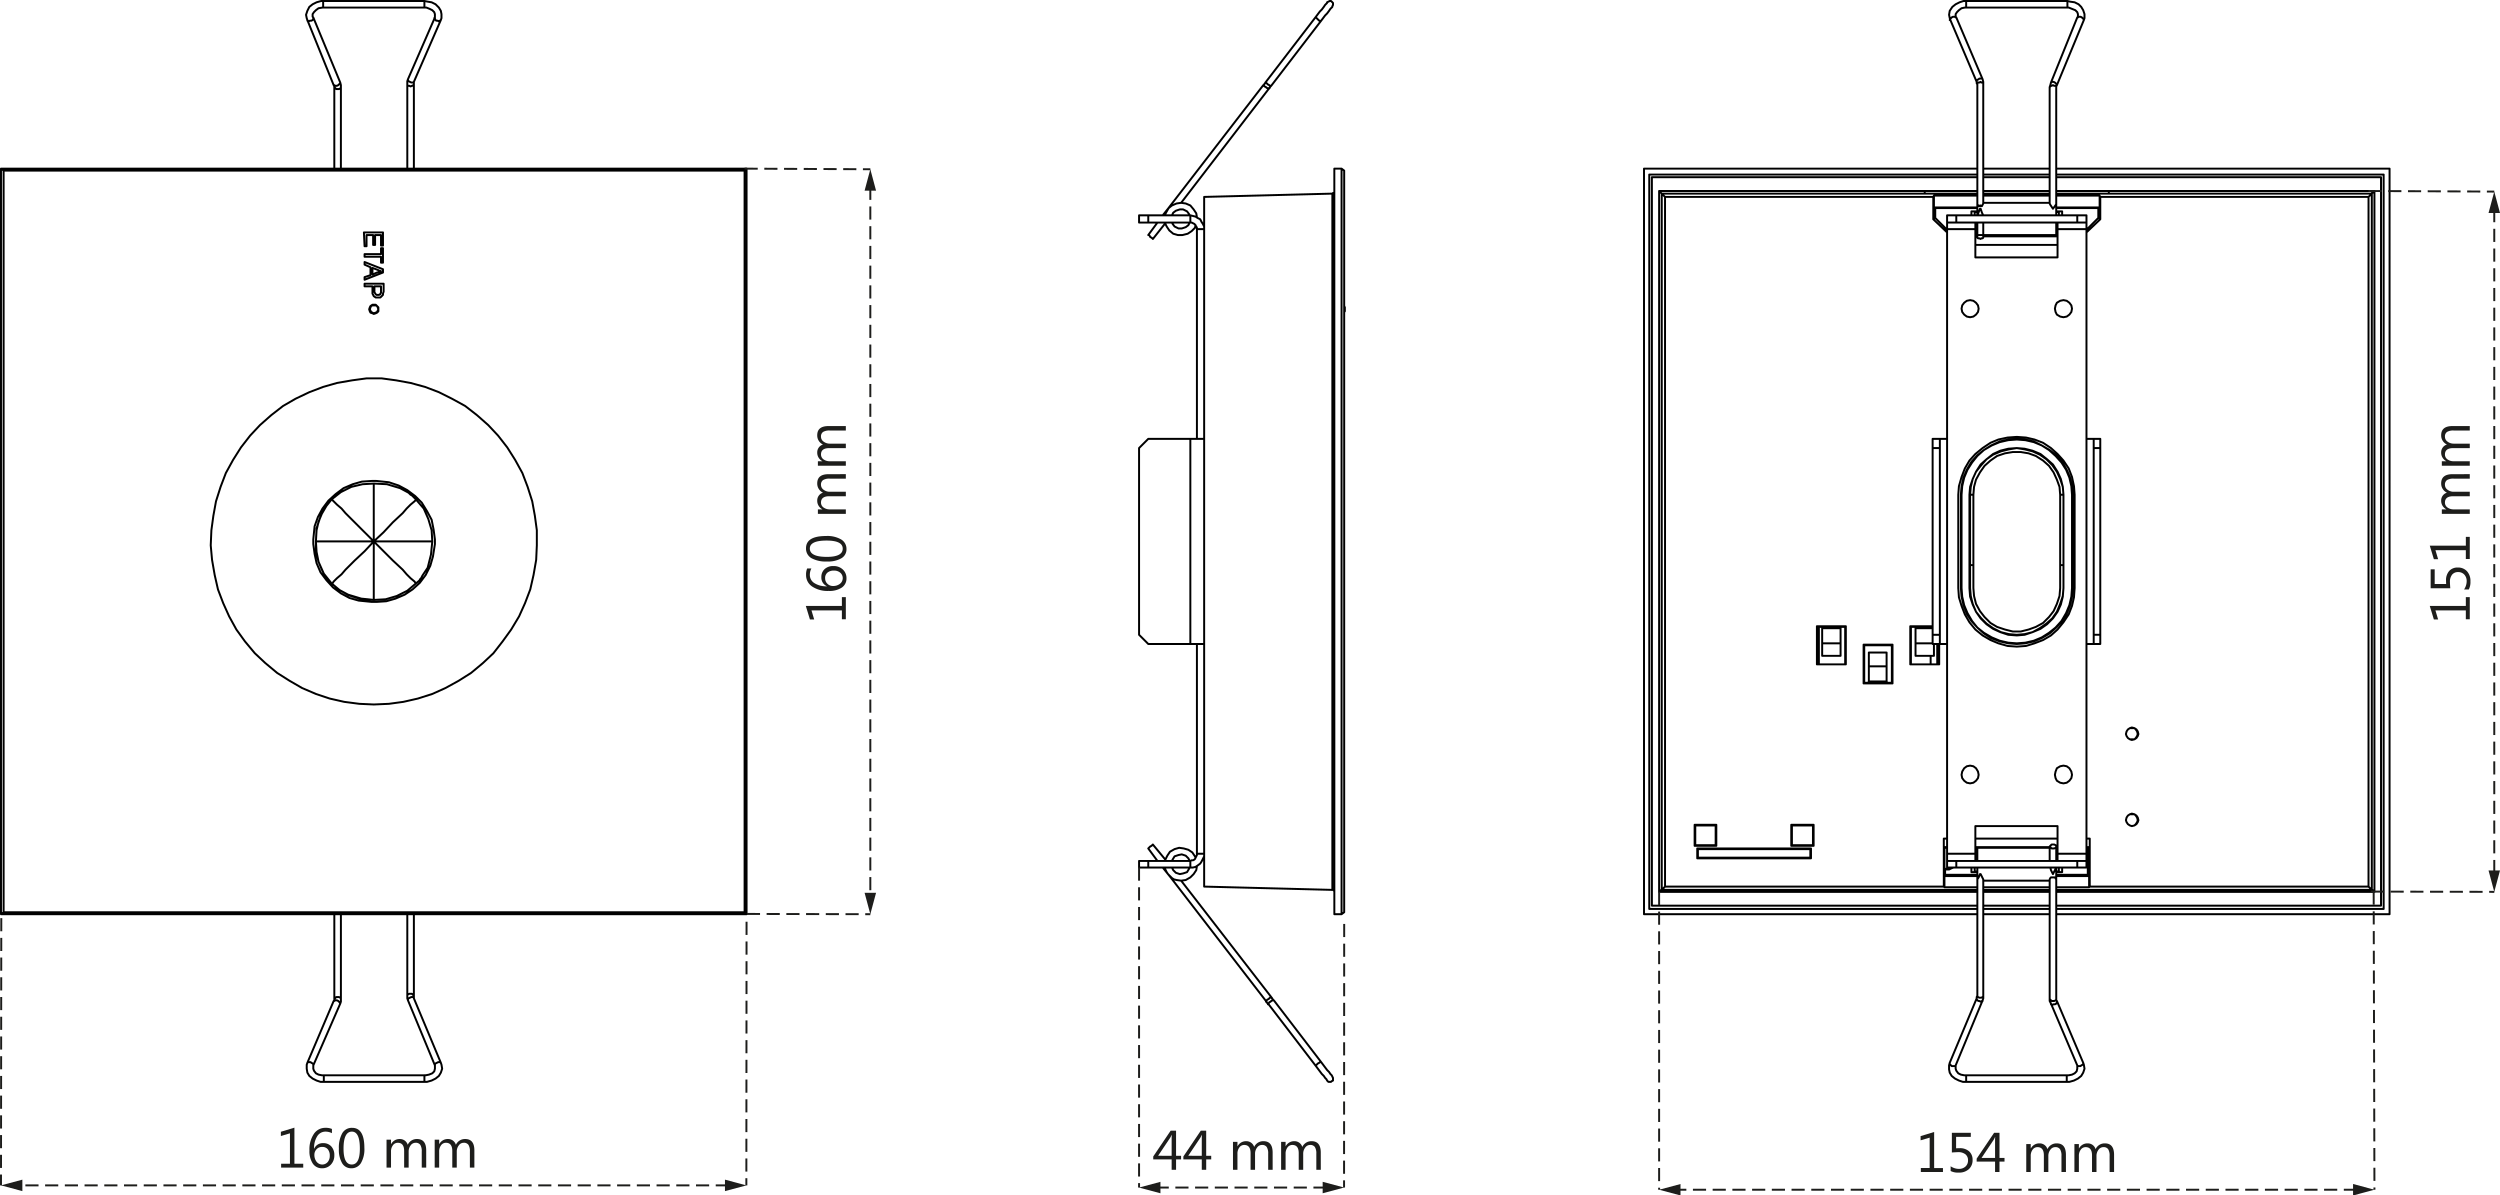 <svg id="Laag_1" data-name="Laag 1" xmlns="http://www.w3.org/2000/svg" width="134.143mm" height="64.145mm" viewBox="0 0 380.247 181.828">
  <path d="M51.85,13.25v.1l-.1.1-.2.1h-.4l-.1-.1-.1-.1-.1-.1m11.1-.4v.1l.1.1h.2l.2.1.2-.1h.1l.1-.1.1-.1m-.9-.8v.2l.1.1.2.1.2.1h.3l.1-.1m-11.2.1v.1l-.1.1-.1.1-.1.1-.2.1h-.3l-.1-.1h-.1m15.4-10.2h-.1l.1.1.1.2.1.1h.2l.2.1.1-.1h.1l.1-.1m-19.4-.4v.2l-.1.2-.2.1h-.2l-.2.1-.1-.1h-.1v-.1m2.4-1.9h0v-1m15.4,1h0v-1m-2.6,151.3v-.1l.1-.1.2-.1h.4l.1.1.1.1.1.1m-11.1.5v-.1l-.1-.1-.2-.1h-.4l-.1.1-.1.1-.1.1m.9.7h0l-.1-.2-.1-.1-.1-.1-.2-.1h-.3l-.1.1h-.1m11.3-.1h0v-.2l.1-.1.2-.1.2-.1h.3l.1.1v.1m3.2,10.2v-.2l.1-.1.2-.1.2-.1h.3l.1.1m-19.4.4v-.2l-.1-.1-.2-.1-.1-.1h-.4l-.1.1m17.8,1.9h0v1m-15.3-1h0v1m64.3-138.9v113.4m0,0H.15m113.1-.3.3.3m-56.3-65.9h-.7m9.6,8.9-.2-1.5-.3-1.5-.7-1.3-.8-1.3-1-1-1.2-.9-1.3-.7-1.5-.5-1.9-.2m8.9,9.6v-.7m-8.9,9.5,1.5-.1,1.4-.4,1.4-.6,1.2-.8,1.1-1,.9-1.2.7-1.4.4-1.4.3-1.9m-9.6,8.8h.7m-9.6-8.8.2,1.5.3,1.4.6,1.4.9,1.2,1,1.1,1.2.9,1.3.7,1.4.4,2,.2m-8.9-9.5v.7m8.9-9.6-1.5.1-1.4.4-1.4.6-1.2.9-1.1,1-.9,1.2-.7,1.3-.5,1.4-.2,2m65.6-56.1.3-.3m-113.4,0h113.4M.15,139.05l.4-.3M.15,25.65l.4.3m-.4,113.1V25.65m57.2,15.8.4-.1.2-.1m-1.3.5.7-.3m.1-.4-.8-.3m1.3.5-.3-.1-.2-.1m-.8-.3v1m1.3,1.8h-1m1,.7v-.7m0,1v-.3m-.5.6h.2l.2-.1v-.1l.1-.1m-1-1v.7m0,0v.2l.2.3.1.1h.2m-2-5.8h2.5m-2.5-.4v.4m2.5-.4h-2.5m2.5-.9v.9m.3-.9h-.3m.3,2.2v-2.2m-.3,2.2h.3m-.3-.9v.9m-2.5-2.5h.3m-.4-2.1.1,2.1m2.8-2.1h-2.9m2.9,2v-2m-.3,2h.3m-.3-1.6v1.6m-.9-1.6h.9m-.9,1.5v-1.5m-.3,1.5h.3m-.3-1.5v1.5m-1-1.5h1m-1,1.7v-1.7m-.3,7.8h1.2m-1.2-.4v.4m2.9-.4h-2.9m2.9,1v-1m-.1,1.5.1-.3v-.2m-.9,1.1h.4l.2-.2.2-.2v-.2m-1.6-.4v.4l.2.4.3.2h.3m-.8-1.7v.7m-1.2-4,.9.4m-.9-.8v.4m2.8.7-2.8-1.1m2.8,1.6v-.5m-2.8,1.6,2.8-1.1m-2.8.7v.4m.9-.7-.9.3m.9-1.5v1.2m.5,5.9.3-.1.2-.1.2-.2v-.6l-.2-.2-.2-.2h-.5l-.3.2-.1.2-.1.3.1.3.1.2.3.1.2.1m0,59.4,2.3-.1,2.2-.3,2.2-.5,2.2-.7,2-.9,2-1.1,1.9-1.2,1.8-1.5,1.6-1.5,1.4-1.8,1.3-1.8,1.2-2,.9-2,.8-2.1.5-2.2.4-2.3.1-2.2v-2.3l-.3-2.2-.4-2.2-.7-2.2-.8-2.1-1.1-2-1.2-1.9-1.4-1.8-1.5-1.6-1.7-1.5-1.8-1.4-2-1.1-2-1-2.1-.8-2.2-.6-2.2-.4-2.2-.3h-2.3l-2.2.3-2.3.4-2.1.6-2.1.8-2.1,1-1.9,1.1-1.8,1.4-1.7,1.5-1.5,1.6-1.4,1.8-1.2,1.9-1.1,2-.8,2.1-.7,2.2-.4,2.2-.3,2.2-.1,2.3.2,2.2.4,2.3.5,2.2.8,2.1.9,2,1.1,2,1.3,1.8,1.5,1.8,1.6,1.5,1.8,1.5,1.9,1.2,1.9,1.1,2.1.9,2.1.7,2.2.5,2.3.3,2.2.1m56.4,31.6V25.95m0,0H.55m0,0v112.8m0,0h112.7m-62.8-50-1.2-1.5-.8-1.8-.4-1.5v-1.6m8.8,8.9-1.9-.1-1.9-.6-1.4-.8-1.2-1m-2.4-6.4.1-2,.6-1.8.7-1.4,1-1.2m12.8,12.8-1.3,1.1-1.6.8-1.7.5-1.8.1m6.4-15.3,1.2,1.4.7,1.6.5,1.7.1,1.7m-17.6-1.7.3-1.3.5-1.2.7-1.2.8-1m-2.4,6.4.1-1.7m4.8,9.8-1.3-.7m3.3,1.3-2-.6m2,.6,1,.1.9.1m0-8.9v8.9m-5.2-1.5-.3-.2-.2-.2h-.1v-.1l-.6-.5m-.9-1.1-.3-.4m1.2,1.5-.5-.5v-.1l-.1-.1-.3-.4m.9,1.1h.1l.2-.3.5-.5.7-.6.6-.7,1.4-1.4,1.5-1.4,1.4-1.5m0,0h-8.8m.4,3.1-.3-1.5-.1-1.6m1.2,4.9-.3-.6-.5-1.2m16.6.9-.8,1.2m1.3-3.2-.5,2m.7-4-.2,2m-8.7-2h8.9m-2.5,6.4h0l-.2-.3-.6-.5-.6-.6-.6-.7-1.5-1.4-1.4-1.4-1.5-1.5m7.4,5.2-.2.4-.2.2v.1l-.6.5m-2.4-14.5,1.3.7m-3.3-1.3,2,.6m-4-.7,2,.1m4.4,2.3v.1l-.2.2-.6.5-.6.6-.6.7-1.5,1.4-1.4,1.5-1.5,1.4m5.3-7.4.3.3.2.1.1.1.5.5m-12.8,0,1.4-1.1,1.6-.8,1.7-.4,1.7-.1m-6.4,2.4.1.1.2.2.5.5.7.6.6.7,1.4,1.4,1.5,1.5,1.4,1.4m0,0v-8.8m0-25.8.3-.1.2-.1.2-.2v-.6l-.2-.2-.2-.2h-.5l-.3.2-.1.2-.1.3.1.3.1.2.3.1.2.1m0-1.4.3.1.2.1.1.2.1.3-.1.2-.1.2-.2.2h-.5l-.2-.2-.2-.2v-.5l.2-.2.2-.1.2-.1m0,.1h-.2l-.2.1-.1.2-.1.3.1.2.1.2.2.1.2.1.3-.1.2-.1.1-.2.1-.2-.1-.3-.1-.2-.2-.1h-.3m-6-33.2v12.4m1,0V13.25m10.1-.4v12.8m1,0V12.85m-12.2.1.1.2v.1m1,0v-.3l-.1-.4m11.2.3v-.4m-.9-.4-.1.3v.5m4.2-10.2-4.1,9.4m.9.4,4.1-9.4m-15.3,9.5-4.1-9.9m-.9.4,4,9.9m16.3-9.9.1-.3v-.6l-.1-.5-.3-.5-.5-.5-.6-.3-.6-.1-.5-.1m0,1h.3l.5.2.4.2.3.3.1.3v.5m-17-2.5h-.3l-.7.2-.6.3-.5.4-.3.6-.2.6.1.5.1.3m.9-.4-.1-.1v-.4l.2-.3.3-.3.4-.3.6-.1h.1m0,0h15.4m0-1H49.15m13.8,151.3v-12.4m-1,0v12.4m-10.1.5v-12.9m-1,0v12.9m12.1-.1v-.4m-1,0v.4l.1.3m-11.2-.2v.2l-.1.1m1,.4.1-.3v-.4m-4.2,10.1,4.1-9.4m-1-.4-4,9.4m15.3-9.5,4.1,9.9m.9-.4-4.1-9.8m1.6,12.7h.4l.7-.2.6-.3.5-.4.3-.5.2-.6-.1-.6-.1-.3m-.9.4v.5l-.1.4-.3.3-.5.2-.5.1h-.2m-17.8-1.9-.1.3v.6l.1.6.3.5.5.4.6.3.6.2h.5m0-1h-.3l-.5-.1-.4-.2-.3-.4-.1-.3v-.5m16.9,1.5H49.25m0,1h15.3" style="fill: none;stroke: #000;stroke-linecap: round;stroke-linejoin: round;stroke-width: 0.3px"/>
  <path d="M192.95,13.55h0l-.1-.1-.2-.1-.1-.1-.2-.1-.1-.1h-.1v-.1m1.2.1h-.2l-.1-.1-.2-.1-.1-.1-.1-.1-.1-.1v-.1m8.4-9.3-.1.1-.1-.1h-.1l-.2-.2-.1-.1-.1-.1-.1-.1v-.1m-6.8,149.1h-.1l-.1.1-.1.1-.1.1-.2.1-.1.1-.1.1m1.2-.1h-.2l-.2.1-.1.1-.2.1-.1.2v.1m8,8.8h-.2l-.1.1-.2.1-.1.1-.1.1-.1.1v.1m4.3-115.7h0v1.2m-1.5,91.4V25.65m1.1,113.4h-1.1m1.1-113.4h-1.1m1.1,113.4.4-.3m-.4-113.1.4.3m0,0v112.8m-.4.3V25.65m-1.4,109.7-19.5-.5m19.5-105.4-19.5.5m0,104.9V29.95m19.5,105.4h.2v.1h.1v.2m-.3-106.2h.1v-.1h.1l.1-.1v-.2m-.3,106.3V29.45m-19.5,5.4v-.4l-.2-.4-.2-.3-.2-.4-.4-.2-.3-.2-.4-.1-.4-.1m1,2.1v-.2l-.1-.2-.1-.1-.1-.2-.1-.1-.2-.1-.2-.1h-.2m1,32.9V34.85m0,0h1.1m-1.1,95V97.95m-1,33,.2-.1h.2l.2-.1.1-.1.1-.2.1-.2.1-.2v-.2m-1,2.1h.4l.4-.1.3-.2.4-.3.2-.3.2-.4.2-.4v-.4m-1.1,0h1.1m-8.5-96h6.4m-6.4-1.1h6.4m0,1.1v-1.1m-6.4,1.1h-1.4m0-1.1h1.4m-1.4,1.1v-1.1m1.4,0v1.1m6.4,98.1h-6.4m6.4-1h-6.4m6.4,0v1m-6.4,0h-1.4m0-1h1.4m0,0v1m-1.4,0v-1m9.9-64.2h-2.1m0,31.2h2.1m-8.5,0-1.4-1.4m0,0V68.15m1.4-1.4-1.4,1.4m7.8,29.8h-6.4m6.4-31.2v31.2m0-31.2h-6.4m.7-30.4v-.1h-.1l-.1-.1-.2-.1-.1-.2-.1-.1h-.1m7.4-2.7-.1-.6-.4-.6-.5-.6-.7-.3-.7-.1-.7.1m-1.8,2.9.3.6.4.6.6.5.7.2h.7l.8-.2.6-.4.5-.5.1-.4m-2.9-3.3-.7.3-.5.4-.4.7-.2.4m1.1,1.1.1.2.3.4m2.3-1.7-.1-.2-.3-.4-.6-.3h-.5l-.6.2-.4.3-.2.4m.4,1.7.6.3h.5l.6-.2.4-.3.2-.4M202.65.95l.1-.2V.45l-.2-.2-.1-.1h-.2l-.2.1-.2.1m-23.8,133.1h0m.9.4-.4-.1-.3-.2-.3-.3-.3-.3-.2-.3-.2-.4-.1-.3m4.9-.2-.1.6-.4.6-.5.5-.7.4-.7.1-.7-.1m-1.8-2.9.1-.2.3-.6.4-.6.7-.4.7-.2.7.1.7.2.6.4.4.6.1.2m-3.6.5.1-.2.3-.5m2.3,1.7-.1.2-.3.5-.6.2-.5.1-.6-.2-.4-.4-.2-.4m.4-1.7.6-.2.5-.1.6.2.4.4.2.4m-6.3-1.9h0l.1-.1.1-.1.1-.1m0,0,.2-.1.1-.1.1-.1m27.3,35.3.1.2v.4l-.2.1-.1.1h-.4l-.2-.2m-26.5-128,1.9-2.4m-1.2-.1-1.4,1.9m3-4-.8,1m15.3-19.8-14.5,18.8m2-.9,13.3-17.3m0,0h0l.1-.1v-.1h.1v-.1l.1-.1.1-.1m-.8-.6v.1h-.1v.1l-.1.1-.1.1v.1h-.1m1.2.1,7.6-9.9m-.8-.6-7.6,9.9m9.3-12.1v.1l-.1.1-.2.2-.2.3-.3.4-.3.3-.3.4-.3.4m.8.6.3-.4.3-.4.3-.3.3-.4.2-.3.2-.2.1-.1V.95m-25,132,.4.5m15.3,18.2-13.7-17.7m-1.6-.5,14.5,18.8m-15.7-20.3.8,1m-3-3.9,1.4,1.9m1.2-.2-1.9-2.3m18.4,23.7h-.1v-.1l-.1-.1-.1-.1v-.1h-.1v-.1m-.8.6v.1h.1v.1l.1.1.1.1v.1h.1m8,8.8-7.2-9.4m-.8.6,7.2,9.4m0,0,.3.4.3.4.3.4.3.3.2.3.2.2.1.2m.8-.6h0l-.1-.2-.2-.2-.2-.3-.3-.3-.3-.4-.3-.4-.3-.4m3.5-113.9v-.2l.1-.1v-.6l-.1-.2v-.1m0,0h0v-.1m0,1.3h0" style="fill: none;stroke: #000;stroke-linecap: round;stroke-linejoin: round;stroke-width: 0.3px"/>
  <path d="M312.75,138.25h49.8m-60.9,0h10.1m-60.9,0h49.9m0-111.7h-49.9m60.9,0h-10.1m60.9,0h-49.8m-25.1,71.6.1.2m25-69.3h8m-19.1,0h10.1m-19,0h8m0,106.6h-8m19,0h-10.1m19.1,0h-8m-18.8-37.8h-2.6m0-2.3h2.6m0-.2h-2.6m9.4-65.9h-8m19,0h-10.1m19.1,0h-8m0,105.9h8m-19.1,0h10.1m-19,0h8M314.45.15h0v.9m0,0v.1m-15.4-1h0v.9m0,0v.1m-2.4,1.9h-.1l.1-.2.1-.1.1-.1.2-.1h.3l.1.1h.1m3.1,9.8v-.2l.1-.1.2-.1.1-.1h.4l.1.1m15.4-9v-.1l-.1-.1-.1-.1-.1-.1-.2-.1h-.3l-.1.1h-.1m-3.1,10.3v-.1l-.1-.1-.1-.1-.1-.1-.2-.1h-.3l-.1.1m-11.2.3v-.2l.1-.1h.2l.2-.1.1.1h.2l.1.1v.2m11.1.4v-.1l-.1-.1h-.2l-.2-.1-.2.1h-.1l-.1.1-.1.1m-12.7,151.3h0v-.9m0,0v-.1m15.3,1h0v-.9m0,0v-.1m2.5-1.9v.2l-.1.1-.2.1-.1.1h-.4l-.1-.1m-3.1-9.8v.2l-.1.2-.2.1h-.2l-.2.1-.1-.1h-.1v-.1m-15.4,9v.2l.1.1.2.2h.5l.1-.1m3.2-10.2h0v.1l.1.2.2.1h.1l.2.1.2-.1h.1v-.1m11.2-.2v.1l-.1.1-.2.1h-.4l-.1-.1-.1-.1-.1-.1m-11-.5v.1l.1.1.2.1h.3l.2-.1.1-.1v-.1m60.9-13.2V26.55m-111.7,0v111.7m111.7,0h0m-49.8,0h49.8m-60.9,0h10.1m-60.9,0h49.9m-49.9,0h0m0-111.7h0m49.9,0h-49.9m60.9,0h-10.1m60.9,0h-49.8m49.8,0h0m0,111.7V26.55m0,111.7h0m0-111.7h0m-111.7,0v111.7m0-111.7h0m0,111.7h0m61.9.8h50.7m-61.8,0h10.1m-61.7,0h50.7m62.7,0V25.65m-62.7,0h-50.7m61.7,0h-10.1m61.8,0h-50.7m-62.7,0v113.4m62.7-.8h49.8m-60.9,0h10.1m-60.9,0h49.9m-49.9-111.7v111.7m49.9-111.7h-49.9m60.9,0h-10.1m60.9,0h-49.8m49.8,111.7V26.55m-49.8,5.7h.4m0,100.3h-.4m-12.4-100.3h.4m0,100.3h-.4m61.8-105.6v110.8m-110.9,0V26.95m61.5,0h8m-19.1,0h10.1m-19,0h8m-49.5,0h41.5m-41.5,0h0m110.9,0h0m-41.4,0h41.4m-110.9,110.8h0m41.5,0h-41.5m61.5,0h8m-19.1,0h10.1m-19,0h8m61.4,0h-41.4m41.4,0h0m-110.9,0V26.95m41.5,110.8h-41.5m61.5,0h8m-19.1,0h10.1m-19,0h8m61.4,0h-41.4m41.4-110.8v110.8m-41.4-110.8h41.4m-49.4,0h8m-19.1,0h10.1m-19,0h8m-49.5,0h41.5m68.4,2.1v106.6m-.4-106.2h0v-.1h.1l.1-.1v-.1h.1l.1-.1m-40.4,0h40.4m0,106.6h-40.4m40-.3h.1v.1h.1v.1l.1.1h.1m-40.4-106.2h0v-.4m0,106.3h0v.3m-28-106.6v.4m-40.4-.4h40.4m-40.4,0,.1.1.1.1.1.1.1.1m-.4,106.2V29.05m40.4,106.6h0v-.3m-40.4.3h.1v-.1l.1-.1h.1v-.1h.1m40,.3h-40.4m47.8-46.2.1,1.2.3,1.2.6,1.1.7.9.9.9,1,.6,1.2.4,1.2.3h1.2l1.2-.3,1.1-.4,1.1-.6.9-.9.7-.9.5-1.1.4-1.2.1-1.2m0,0v-3.5m-13.2,0v3.5m-.3-57.3v.6m.9-.6h-.9m13.8,0h-.9m.9.6v-.6m-12.9,100.5h-.9m13.8,0h-.9m-12.9,0v-.7m13.8,0v.7m-37.9-6.1h.1m-.1,1h.1m-18,0h-.1m.1-1h-.1m33.6-28.7v1.9m2.8-1.8v1.8m0,0h-2.8m-7.1-.5v2.1m2.7-2.1v2.1m0-2.1h-2.7m-7.1-1.4v1.9m2.8-1.9v1.9m0,0h-2.8m7.1,3.9h0v-2.3m2.7,0v2.3m-2.7-2.3h2.7m4.4-3.5v-2.3m-14.2,2.3v-2.3m2.8,0h0v2.3m0,0h-2.8m35.6-66.2h6.4m-24.8,0h6.4m0-.1h-6.6m25.2,0h-6.6m-12,101.7h-5m22,0h-5m0-.2h4.8m-21.7,0h4.9m-3.6-1.1-.3.1-.4.2h-.5m.8-.3-.3.1-.5.1m0,.1h-.1m.1-.1v.1m0-.1h-.2m4.4-56.9.1-1.2.3-1.1.6-1.1.7-1,.9-.8,1-.7,1.2-.4,1.2-.2h1.2l1.2.2,1.1.4,1.1.7.9.8.7,1,.5,1.1.4,1.1.1,1.2m-22,20.3v-.2m-7.2,8.5.1-.2m2.8.2-.1-.2m0,0h-2.7m-7.1-8.1v-.2m0,.2h2.8m0-.2v.2m33.9-9.6h-.5m.5-10.7h-.5m0,0v10.7m-13.7,0h.5m0-10.7v10.7m-.5-10.7h.5m12.8-39.6h-.2m-12,0h-.3m.3,93.5h-.3m12.5,0h-.2m4.8,0h-.2m-21.2-.2h-.4m65,6.4V29.45m-36.5,81.3h.4l.2.2.2.3.1.4-.1.3-.2.3-.2.2h-.7l-.3-.2-.2-.3-.1-.3.1-.4.2-.3.3-.2h.3m0,13.1h.4l.2.2.2.3.1.4-.1.3-.2.3-.2.2-.4.1-.3-.1-.3-.2-.2-.3-.1-.3.1-.4.2-.3.3-.2h.3m-4.9-92.3v-1.8m0,1.8-.2.1m0,0v1.5m-1.3,95.7-.3.3m0,3.9v-3.9m.2,4.1-.2-.2m.2,1.9v-1.7m1.7-99.9-.3-.2m0,0-1.8,1.8m-15.7,1h11.3m-12.5,0h.3m-6.4-2.8v-1.5m-.2-.1.2.1m-.2-1.9v1.8m2,97.3h-.5m16.1,0h-11.3m12.5,0h-.2m5.1,0h-.5m.5-1.3v1.3m-21.7-93.9-1.8-1.8m-.3.2.3-.2m1.5,99.1v.8m0-.8-.1-.1m0-3.2v3.2m-.1-3.3.1.1m-.1-.1v-1.3m.1,5.7v1.7m0-1.7.1-.2m-1-35.1v3.1m-4.2-5.7h.7m3.5,5.7h-4.2m4.3,0h-.1m-4.2,0v-5.7m-.1-.1.1.1m-.1,5.7h.1m-2.9-2.9v5.7m-4.2-5.7h4.2m.1-.1-.1.1m0,5.7h-.7m-2.9,0h2.9m-2.9,0h-.6m4.3.1-.1-.1m-4.2,0v-5.7m-.1-.1.1.1m-.1,5.8.1-.1m-2.9-8.5v5.7m-4.2-5.7h.7m2.8,0h-2.8m2.8,0h.7m.1-.1-.1.1m0,5.7h-4.2m4.3,0h-.1m-4.2,0v-5.7m-.1-.1.1.1m-.1,5.7h.1m-1.1,28.1v1.3m-2.8-4.9h3.3m-3.3,3v-3m-.1-.1.1.1m3.3,3h-3.3m-.1.1.1-.1m-11.6-3v3m14.5,2-.2-.1m-17.1.1.1-.1m0,0v-1.3m0,0h17.1m.1-.1-.1.1m-17.2-.1.1.1m-.5-3.6h3.2m.1-.1-.1.1m.1,3.1-.1-.1m0,0h-3.2m103-99.1-.5.5m.5-.5h-40m-28,0h-40m41.4.3-.1.2m6.7-.2h-6.6m17.6,0h-10.1m17.7,0h-6.6m6.7.2-.1-.2m-2,97.8h.5m-17.4,0h12.5m-17.3,0h.5m21.7,0v7.3m42.4,0V29.95m0,0h-40.8m0,0v3.4m0,0-2.1,2m-4.4,1.9h-12.5m-4.3-1.9-2.1-2m0,0v-3.4m0,0h-40.8m42.4,104.9v-7.3m28.6-16.9.4.1.3.2.2.3.1.4-.1.3-.2.3-.3.2-.4.1-.3-.1-.3-.2-.2-.3-.1-.3.1-.4.2-.3.3-.2.3-.1m0,13.1.4.1.3.2.2.3.1.4-.1.3-.2.3-.3.2-.4.1-.3-.1-.3-.2-.2-.3-.1-.3.1-.4.2-.3.3-.2.3-.1m-47.9-22.7v-5.8m0,0h4.4m0,0v5.8m0,0h-4.4m14.2,0v-5.8m0,0h3.4m1,2.7v3.1m0,0h-4.4m-2.7-3v5.9m0,0h-4.4m0,0v-5.9m0,0h4.4m-30.1,27.4v3.2m3.3-3.2h-3.3m3.3,3.2v-3.2m-3.3,3.2h3.3m14.8,0v-3.2m-3.4,3.2h3.4m-3.4-3.2v3.2m3.4-3.2h-3.4m-14.3,3.6h17.3m0,0v1.5m0,0h-17.3m0,0v-1.5m-5.4,6.3h40m28,0h40m0,0-.5-.5m-42.4,0h42.4m-42.5.1.1-.1m-17.1.1h-5m16,0h-10.1m16.1,0h-5m-17.1-.1.1.1m-42.5-.1h42.4m-42.9-105.4.5.5m-.5-.5v105.9m0,0,.5-.5m0-104.9v104.9m62-45.4V75.25m-1.4,0v14.2m-14.2-14.2.1-1.2.3-1.2.5-1.1.8-1,.8-.9,1-.7,1.2-.5,1.2-.3,1.2-.2,1.2.2,1.2.3,1.1.5,1,.7.9.9.7,1,.5,1.1.4,1.2.1,1.2m0,0h0m-14.2,14.2V75.25m-.1,0h.1m14.2,14.2-.1,1.2-.4,1.2-.5,1.2-.7,1-.9.8-1,.7-1.1.6-1.2.3-1.2.1-1.2-.1-1.2-.3-1.2-.6-1-.7-.8-.8-.8-1-.5-1.2-.3-1.2-.1-1.2m-.1,0h.1m14.2,0h0m1.4-14.2-.1-1.3-.3-1.3-.5-1.2-.7-1.2-.9-1-1-.8-1.2-.7-1.2-.6-1.3-.3-1.3-.1-1.3.1-1.3.3-1.3.6-1.1.7-1,.8-.9,1-.7,1.2-.5,1.2-.3,1.3-.1,1.3m16.9,0h.1m-17,0v14.2m.1-14.2h-.1m16.9,14.2V75.25m0,0-.1-1.3-.3-1.3-.5-1.2-.7-1.1-.9-1-1-.9-1.1-.7-1.2-.5-1.3-.3-1.3-.1-1.3.1-1.3.3-1.2.5-1.2.7-1,.9-.8,1-.7,1.1-.5,1.2-.3,1.3-.1,1.3m0,0v14.2m15.5,0V75.25m-14.3,14.2.1,1.3.4,1.2.5,1.1.7,1,.9.9,1,.7,1.1.5,1.2.4,1.3.1,1.2-.1,1.2-.4,1.2-.5,1-.7.9-.9.7-1,.5-1.1.3-1.2.1-1.3m-14.3-14.2v14.2m14.3-14.2-.1-1.2-.3-1.2-.5-1.1-.7-1.1-.9-.8-1-.8-1.2-.5-1.2-.3-1.2-.1-1.3.1-1.2.3-1.1.5-1,.8-.9.8-.7,1.1-.5,1.1-.4,1.2-.1,1.2m-1.3,14.2.1,1.3.3,1.3.5,1.3.7,1.1.9,1,1,.9,1.1.7,1.3.5,1.3.3,1.3.1,1.3-.1,1.3-.3,1.2-.5,1.2-.7,1-.9.9-1,.7-1.1.5-1.3.3-1.3.1-1.3m-.1,0h.1m-16.9,0,.1,1.3.3,1.3.5,1.2.7,1.2.8,1,1,.8,1.2.7,1.2.5,1.3.3,1.3.1,1.3-.1,1.3-.3,1.2-.5,1.1-.7,1-.8.9-1,.7-1.2.5-1.2.3-1.3.1-1.3m-16.8,0h-.1m2.2,40.4v-4.2m12.5,0v4.2m-12.5-95v4.3m12.5,0v-4.3m-13.3,13.4.5-.1.4-.3.3-.4.1-.5-.1-.5-.3-.4-.4-.3-.5-.1-.5.1-.4.3-.3.4-.1.5.1.5.3.4.4.3.5.1m14.2,70.9.5-.1.4-.3.3-.4.1-.5-.1-.5-.3-.5-.4-.3-.5-.1-.5.1-.5.3-.2.5-.1.5.1.5.2.4.5.3.5.1m-16-43.9v14.2m17.7-14.2-.1-1.3-.3-1.4-.5-1.3-.8-1.2-.9-1-1-.9-1.2-.8-1.3-.5-1.3-.3-1.4-.1-1.4.1-1.4.3-1.2.5-1.2.8-1.1.9-.9,1-.7,1.2-.5,1.3-.4,1.4-.1,1.3m17.7,14.2V75.25m-17.7,14.2.1,1.4.4,1.3.5,1.3.7,1.2.9,1.1,1.1.9,1.2.7,1.2.5,1.4.4,1.4.1,1.4-.1,1.3-.4,1.3-.5,1.2-.7,1-.9.9-1.1.8-1.2.5-1.3.3-1.3.1-1.4m-1.7-41.2.5-.1.4-.3.3-.4.1-.5-.1-.5-.3-.4-.4-.3-.5-.1-.5.1-.5.3-.2.4-.1.5.1.5.2.4.5.3.5.1m-14.2,70.9.5-.1.4-.3.3-.4.1-.5-.1-.5-.3-.5-.4-.3-.5-.1-.5.1-.4.3-.3.5-.1.5.1.5.3.4.4.3.5.1m13.3-80h-12.5m-4.3-4.3v31.9m0,31.2v31.9m4.3-4.2h12.5m4.4,4.2V97.95m0-31.2V34.85m-4.4,0v-1m0,1h4.4m0,0v-1m-16.9,0h0v1m-4.3-1h0v1m0,0h4.3m16.9,31.9h1.1m-1.1,31.2V66.75m1.1,31.2h-1.1m-22.3,0h1.1m0-31.2h-1.1m1.1,0v31.2m16.8,31.9v1.1m4.4-1.1h-4.4m4.4,1.1v-1.1m-16.9,1.1v-1.1m-4.3,0v1.1m4.3-1.1h-4.3m21.2-96h-1.4m0-1.1h1.4m0,0v1.1m-19.8,0h18.4m-18.4-1.1h18.4m0,1.1v-1.1m-19.8,0h1.4m-1.4,1.1v-1.1m1.4,1.1h-1.4m1.4-1.1v1.1m20.9,32.9v1.4m1-1.4v1.4m0-1.4h-1m0,29.8V68.15m1,28.4V68.15m0,0h-1m0,28.4h1m-1,1.4v-1.4m0,1.4h1m0,0v-1.4m-25.5-28.4v-1.4m1.1,1.4v-1.4m0,0h-1.1m0,29.8V68.15m1.1,28.4V68.15m0,0h-1.1m1.1,29.8h-1.1m1.1,0v-1.4m0,0h-1.1m0,1.4v-1.4m23.4,35.4h-1.4m0-1h1.4m0,0v1m-1.4,0h-18.4m18.4-1h-18.4m18.4,1v-1m-18.4,1h-1.4m1.4-1v1m-1.4-1h1.4m-1.4,1v-1m-1.5-33v3.1m6.3-69.7h.1l.1-.1h.1l.1.1h.1m-.7-.4v1.8m12-1.8v.1l-.2.3-.3.4m0,0h0l-.4-.6-.1-.2m1,2.9v1.9m0-4.8v1.8m-11.3-1.4.1-.2.1-.2m-.7.4h.5m-.7-.4v.1l.2.3m.7,1.4-.2-.4-.2-.6m0,0h-.1l-.3.8-.1.2m0,3.3v.1l.1.1h.2l.2.1.1-.1h.2l.1-.1v-.3l-.1-.1h-.7l-.1.1v.2m11.8,97.4h-.6m-11.2-2.5v-2m0,4.9v-1.9m0,1.9v-.1l.2-.3.2-.5h.1m0,0h0l.3.6.1.2v.1m10.3-.4-.1.1-.1.2v.1m.8-.4h-.6m.8.4v-.1l-.2-.3m.2.4v-1.9m0-3.2v-.1l-.1-.1-.2-.1h-.4l-.1.1-.1.1-.1.1.1.1.1.1.1.1h.4l.2-.1.1-.1v-.1m-.9,3.2.1.4.3.6m0,0h0l.4-.8v-.2m-36.9-6.3h0m0,0h0m-18,0h.1m0,0h-.1m18.1,2.8h-.1m0-1.9v-.9m0,2.8v-.9m0-1.9h0m0,0v.9m0,1v.9m0,0h0m-18,0h0m0,0h.1m-.1.1v-.1m18,0v.1m0-.1h0m0-.2h.1m.8-27.2v-5.7m17,5.7v-1.3m6.7,32.2v.7m12.8-.7v.7m0-99.9v-.6m-12.8.6v-.6m-42.5,93.4v3m.4,1.9h17.1m.4-4.9v3M314.45.15h-15.4m0,1h15.4m0,0h.2l.5.2.5.2.3.3.1.3v.4l-.1.1m1,.4.1-.3v-.6l-.2-.6-.3-.5-.4-.4-.6-.3-.7-.1-.4-.1m-16.9,2.5-.1-.1v-.4l.2-.3.3-.3.4-.3.5-.1h.2m0-1h-.4l-.6.2-.6.3-.5.4-.4.6-.1.6.1.5.1.3m0,0,4,9.4m.9-.4-4-9.4m4.1,10.2v-.4l-.1-.4m-.9.4v.2l.1.2m12.1.1,4.1-9.9m-1-.4-4,9.9m0,0-.1.4-.1.3m1,0v-.1l.1-.2m-12.1-.1v18.1m.9,0V12.85m10.1.4v17.7m1,0V13.25m-1,17.6h-10.1m0,4.9h11.1m-11.1.3v-2.2m-.9,0v2.2m-1.7,128.5h15.3m0-1h-15.3m0,0h-.3l-.5-.1-.4-.2-.3-.4-.1-.3v-.5m-.9-.4-.1.4v.6l.1.5.3.5.5.4.6.3.6.2h.5m16.9-2.5v.5l-.1.4-.3.3-.4.2-.5.1h-.3m0,1h.4l.7-.2.6-.3.5-.4.3-.5.2-.6-.1-.6-.1-.3m0,0-4-9.4m-.9.4,4,9.4m-4.2-10.1v.3l.2.4m.9-.4-.1-.1v-.2m-12.1-.1-4.1,9.8m.9.4,4.1-9.9m0,0,.1-.3v-.4m-.9,0-.1.2v.2m12.1.1v-18.1m-1,0v18.1m-10.1-.5v-17.6m-.9,0v17.6m.9-17.5h10.1m0-5h-11m11-.2v2.2m1,0v-2.2" style="fill: none;stroke: #000;stroke-linecap: round;stroke-linejoin: round;stroke-width: 0.3px"/>
  <g>
    <path d="M46.123,177.594H42.757V177H44.1v-4.623l-1.379.41v-.647l2.059-.626V177h1.341Z" style="fill: #1d1d1b"/>
    <path d="M50.486,171.713v.642a2.106,2.106,0,0,0-.971-.236,1.46,1.46,0,0,0-1.268.706,3.329,3.329,0,0,0-.476,1.888h.017a1.411,1.411,0,0,1,1.362-.842,1.6,1.6,0,0,1,1.241.5,1.9,1.9,0,0,1,.46,1.338,1.992,1.992,0,0,1-.527,1.43,1.766,1.766,0,0,1-1.34.554,1.638,1.638,0,0,1-1.408-.714,3.4,3.4,0,0,1-.51-2.005,4.2,4.2,0,0,1,.668-2.5,2.069,2.069,0,0,1,1.764-.933A2.365,2.365,0,0,1,50.486,171.713ZM49,174.447a1.107,1.107,0,0,0-.855.357,1.205,1.205,0,0,0-.328.843,1.675,1.675,0,0,0,.326,1.042,1.094,1.094,0,0,0,1.7.056,1.432,1.432,0,0,0,.315-.952,1.484,1.484,0,0,0-.3-.989A1.056,1.056,0,0,0,49,174.447Z" style="fill: #1d1d1b"/>
    <path d="M53.425,177.693a1.56,1.56,0,0,1-1.38-.76,4.017,4.017,0,0,1-.5-2.195,4.472,4.472,0,0,1,.517-2.387,1.664,1.664,0,0,1,1.492-.808q1.867,0,1.867,3.05A4.178,4.178,0,0,1,54.9,176.9,1.671,1.671,0,0,1,53.425,177.693Zm.1-5.574q-1.274,0-1.274,2.586,0,2.415,1.249,2.416t1.233-2.457Q54.728,172.12,53.52,172.119Z" style="fill: #1d1d1b"/>
    <path d="M64.828,177.594h-.681v-2.441a1.837,1.837,0,0,0-.218-1.02.825.825,0,0,0-.733-.317.906.906,0,0,0-.74.4,1.52,1.52,0,0,0-.3.955v2.424H61.47V175.07q0-1.254-.967-1.254a.9.9,0,0,0-.739.376,1.552,1.552,0,0,0-.291.978v2.424h-.681v-4.25h.681v.671h.016a1.447,1.447,0,0,1,1.321-.771,1.233,1.233,0,0,1,.76.243,1.219,1.219,0,0,1,.443.637,1.518,1.518,0,0,1,1.412-.88q1.4,0,1.4,1.73Z" style="fill: #1d1d1b"/>
    <path d="M72.151,177.594H71.47v-2.441a1.837,1.837,0,0,0-.218-1.02.825.825,0,0,0-.733-.317.906.906,0,0,0-.74.4,1.521,1.521,0,0,0-.306.955v2.424h-.68V175.07q0-1.254-.968-1.254a.9.9,0,0,0-.738.376,1.552,1.552,0,0,0-.291.978v2.424h-.681v-4.25H66.8v.671h.016a1.447,1.447,0,0,1,1.321-.771,1.23,1.23,0,0,1,.759.243,1.215,1.215,0,0,1,.444.637,1.517,1.517,0,0,1,1.412-.88q1.4,0,1.4,1.73Z" style="fill: #1d1d1b"/>
  </g>
  <line x1="113.55" y1="140.199" x2="113.519" y2="180.295" style="fill: none;stroke: #1d1d1b;stroke-width: 0.3px;stroke-dasharray: 2,1"/>
  <line x1="0.196" y1="139.644" x2="0.15" y2="180.295" style="fill: none;stroke: #1d1d1b;stroke-width: 0.3px;stroke-dasharray: 2,1"/>
  <g>
    <line x1="110.861" y1="180.295" x2="2.808" y2="180.295" style="fill: none;stroke: #1d1d1b;stroke-width: 0.3px;stroke-dasharray: 2,1"/>
    <polygon points="110.267 179.423 113.519 180.295 110.267 181.166 110.267 179.423" style="fill: #1d1d1b"/>
    <polygon points="3.402 179.423 0.15 180.295 3.402 181.166 3.402 179.423" style="fill: #1d1d1b"/>
  </g>
  <g>
    <path d="M128.65,90.824v3.367h-.6V92.845h-4.623l.41,1.379h-.647l-.626-2.059h5.486V90.824Z" style="fill: #1d1d1b"/>
    <path d="M122.769,86.461h.642a2.106,2.106,0,0,0-.236.971,1.459,1.459,0,0,0,.706,1.268,3.329,3.329,0,0,0,1.888.476v-.017a1.409,1.409,0,0,1-.842-1.361,1.607,1.607,0,0,1,.5-1.242,1.9,1.9,0,0,1,1.338-.46,2,2,0,0,1,1.431.527,1.77,1.77,0,0,1,.553,1.341,1.636,1.636,0,0,1-.714,1.407,3.4,3.4,0,0,1-2,.511,4.205,4.205,0,0,1-2.5-.669,2.069,2.069,0,0,1-.933-1.764A2.365,2.365,0,0,1,122.769,86.461Zm2.734,1.486a1.1,1.1,0,0,0,.358.855,1.2,1.2,0,0,0,.842.328,1.675,1.675,0,0,0,1.042-.326,1.093,1.093,0,0,0,.056-1.7,1.428,1.428,0,0,0-.952-.316,1.479,1.479,0,0,0-.988.3A1.053,1.053,0,0,0,125.5,87.947Z" style="fill: #1d1d1b"/>
    <path d="M128.749,83.522a1.562,1.562,0,0,1-.76,1.381,4.026,4.026,0,0,1-2.2.5,4.481,4.481,0,0,1-2.387-.517,1.666,1.666,0,0,1-.808-1.493q0-1.867,3.05-1.867a4.177,4.177,0,0,1,2.3.527A1.668,1.668,0,0,1,128.749,83.522Zm-5.574-.095q0,1.275,2.586,1.274,2.415,0,2.416-1.249,0-1.233-2.457-1.233Q123.176,82.219,123.175,83.427Z" style="fill: #1d1d1b"/>
    <path d="M128.65,72.119V72.8h-2.441a1.837,1.837,0,0,0-1.02.218.826.826,0,0,0-.317.733.906.906,0,0,0,.4.74,1.521,1.521,0,0,0,.955.306h2.424v.68h-2.524q-1.254,0-1.254.968a.9.9,0,0,0,.376.738,1.552,1.552,0,0,0,.978.291h2.424v.681H124.4v-.681h.671v-.016a1.447,1.447,0,0,1-.771-1.321,1.23,1.23,0,0,1,.243-.759,1.215,1.215,0,0,1,.637-.444,1.517,1.517,0,0,1-.88-1.412q0-1.4,1.73-1.4Z" style="fill: #1d1d1b"/>
    <path d="M128.65,64.8v.68h-2.441a1.837,1.837,0,0,0-1.02.218.827.827,0,0,0-.317.733.906.906,0,0,0,.4.741,1.526,1.526,0,0,0,.955.305h2.424v.681h-2.524q-1.254,0-1.254.967a.9.9,0,0,0,.376.739,1.558,1.558,0,0,0,.978.291h2.424v.68H124.4v-.68h.671v-.017a1.447,1.447,0,0,1-.771-1.32,1.231,1.231,0,0,1,.243-.76,1.215,1.215,0,0,1,.637-.444,1.516,1.516,0,0,1-.88-1.412q0-1.4,1.73-1.4Z" style="fill: #1d1d1b"/>
  </g>
  <line x1="113.25" y1="25.65" x2="132.375" y2="25.744" style="fill: none;stroke: #1d1d1b;stroke-width: 0.3px;stroke-dasharray: 2,1"/>
  <line x1="113.602" y1="139.008" x2="132.377" y2="139.05" style="fill: none;stroke: #1d1d1b;stroke-width: 0.3px;stroke-dasharray: 2,1"/>
  <g>
    <line x1="132.375" y1="28.401" x2="132.375" y2="136.392" style="fill: none;stroke: #1d1d1b;stroke-width: 0.3px;stroke-dasharray: 2,1"/>
    <polygon points="131.504 28.996 132.375 25.743 133.247 28.996 131.504 28.996" style="fill: #1d1d1b"/>
    <polygon points="131.504 135.798 132.375 139.05 133.247 135.798 131.504 135.798" style="fill: #1d1d1b"/>
  </g>
  <g>
    <path d="M179.642,176.343h-.763v1.581h-.673v-1.581h-2.8V175.9l2.649-3.926h.822v3.819h.763Zm-1.436-.552v-2.574q0-.273.017-.614h-.017a3.98,3.98,0,0,1-.228.456l-1.831,2.732Z" style="fill: #1d1d1b"/>
    <path d="M184.225,176.343h-.763v1.581h-.673v-1.581h-2.8V175.9l2.649-3.926h.822v3.819h.763Zm-1.436-.552v-2.574q0-.273.017-.614h-.017a3.98,3.98,0,0,1-.228.456l-1.831,2.732Z" style="fill: #1d1d1b"/>
    <path d="M193.57,177.924h-.681v-2.441a1.837,1.837,0,0,0-.218-1.02.826.826,0,0,0-.733-.317.909.909,0,0,0-.741.4,1.526,1.526,0,0,0-.305.955v2.424h-.68V175.4q0-1.254-.968-1.254a.9.9,0,0,0-.738.376,1.552,1.552,0,0,0-.291.978v2.424h-.681v-4.25h.681v.671h.016a1.447,1.447,0,0,1,1.32-.771,1.231,1.231,0,0,1,.76.243,1.215,1.215,0,0,1,.444.637,1.517,1.517,0,0,1,1.412-.88q1.4,0,1.4,1.73Z" style="fill: #1d1d1b"/>
    <path d="M200.892,177.924h-.681v-2.441a1.837,1.837,0,0,0-.218-1.02.825.825,0,0,0-.733-.317.906.906,0,0,0-.74.4,1.52,1.52,0,0,0-.305.955v2.424h-.681V175.4q0-1.254-.967-1.254a.9.9,0,0,0-.739.376,1.552,1.552,0,0,0-.291.978v2.424h-.681v-4.25h.681v.671h.016a1.447,1.447,0,0,1,1.321-.771,1.228,1.228,0,0,1,.759.243,1.215,1.215,0,0,1,.444.637,1.517,1.517,0,0,1,1.412-.88q1.4,0,1.4,1.73Z" style="fill: #1d1d1b"/>
  </g>
  <line x1="204.45" y1="140.529" x2="204.429" y2="180.625" style="fill: none;stroke: #1d1d1b;stroke-width: 0.3px;stroke-dasharray: 2,1"/>
  <line x1="173.25" y1="131.95" x2="173.25" y2="180.625" style="fill: none;stroke: #1d1d1b;stroke-width: 0.3px;stroke-dasharray: 2,1"/>
  <g>
    <line x1="201.771" y1="180.625" x2="175.908" y2="180.625" style="fill: none;stroke: #1d1d1b;stroke-width: 0.3px;stroke-dasharray: 2,1"/>
    <polygon points="201.176 179.753 204.429 180.625 201.176 181.497 201.176 179.753" style="fill: #1d1d1b"/>
    <polygon points="176.502 179.753 173.25 180.625 176.502 181.497 176.502 179.753" style="fill: #1d1d1b"/>
  </g>
  <g>
    <path d="M375.65,90.824v3.367h-.6V92.845h-4.623l.41,1.379h-.647l-.626-2.059h5.486V90.824Z" style="fill: #1d1d1b"/>
    <path d="M375.5,89.658h-.722a2.266,2.266,0,0,0,.4-1.242,1.439,1.439,0,0,0-.357-1.017,1.232,1.232,0,0,0-.947-.386,1.124,1.124,0,0,0-.913.395,1.716,1.716,0,0,0-.328,1.128c0,.166.017.478.05.934H369.7V86.59h.614v2.237h1.744c-.012-.183-.018-.351-.018-.506a2.107,2.107,0,0,1,.48-1.478,1.693,1.693,0,0,1,1.313-.523,1.818,1.818,0,0,1,1.391.563,2.166,2.166,0,0,1,.527,1.542A2.452,2.452,0,0,1,375.5,89.658Z" style="fill: #1d1d1b"/>
    <path d="M375.65,81.658v3.367h-.6V83.68h-4.623l.41,1.378h-.647L369.566,83h5.486V81.658Z" style="fill: #1d1d1b"/>
    <path d="M375.65,72.119V72.8h-2.441a1.837,1.837,0,0,0-1.02.218.826.826,0,0,0-.317.733.906.906,0,0,0,.4.74,1.521,1.521,0,0,0,.955.306h2.424v.68h-2.524q-1.254,0-1.254.968a.9.9,0,0,0,.376.738,1.552,1.552,0,0,0,.978.291h2.424v.681H371.4v-.681h.671v-.016a1.447,1.447,0,0,1-.771-1.321,1.23,1.23,0,0,1,.243-.759,1.215,1.215,0,0,1,.637-.444,1.517,1.517,0,0,1-.88-1.412q0-1.4,1.73-1.4Z" style="fill: #1d1d1b"/>
    <path d="M375.65,64.8v.68h-2.441a1.837,1.837,0,0,0-1.02.218.827.827,0,0,0-.317.733.906.906,0,0,0,.4.741,1.526,1.526,0,0,0,.955.305h2.424v.681h-2.524q-1.254,0-1.254.967a.9.9,0,0,0,.376.739,1.558,1.558,0,0,0,.978.291h2.424v.68H371.4v-.68h.671v-.017a1.447,1.447,0,0,1-.771-1.32,1.231,1.231,0,0,1,.243-.76,1.215,1.215,0,0,1,.637-.444,1.516,1.516,0,0,1-.88-1.412q0-1.4,1.73-1.4Z" style="fill: #1d1d1b"/>
  </g>
  <line x1="360.25" y1="29.05" x2="379.375" y2="29.141" style="fill: none;stroke: #1d1d1b;stroke-width: 0.3px;stroke-dasharray: 2,1"/>
  <line x1="360.602" y1="135.609" x2="379.377" y2="135.65" style="fill: none;stroke: #1d1d1b;stroke-width: 0.3px;stroke-dasharray: 2,1"/>
  <g>
    <line x1="379.375" y1="31.798" x2="379.375" y2="132.992" style="fill: none;stroke: #1d1d1b;stroke-width: 0.3px;stroke-dasharray: 2,1"/>
    <polygon points="378.504 32.393 379.375 29.141 380.247 32.393 378.504 32.393" style="fill: #1d1d1b"/>
    <polygon points="378.504 132.398 379.375 135.65 380.247 132.398 378.504 132.398" style="fill: #1d1d1b"/>
  </g>
  <g>
    <path d="M295.523,178.255h-3.367v-.6H293.5v-4.623l-1.378.41V172.8l2.059-.626v5.486h1.341Z" style="fill: #1d1d1b"/>
    <path d="M296.69,178.109v-.722a2.261,2.261,0,0,0,1.241.4,1.433,1.433,0,0,0,1.016-.357,1.229,1.229,0,0,0,.387-.947,1.127,1.127,0,0,0-.394-.913,1.721,1.721,0,0,0-1.129-.328q-.249,0-.935.05V172.3h2.881v.613H297.52v1.744q.273-.018.507-.018a2.112,2.112,0,0,1,1.477.48,1.693,1.693,0,0,1,.523,1.313,1.818,1.818,0,0,1-.563,1.391,2.163,2.163,0,0,1-1.542.527A2.443,2.443,0,0,1,296.69,178.109Z" style="fill: #1d1d1b"/>
    <path d="M304.883,176.674h-.764v1.581h-.672v-1.581h-2.8v-.445L303.3,172.3h.821v3.818h.764Zm-1.436-.552v-2.574c0-.182,0-.387.017-.614h-.017a4.352,4.352,0,0,1-.228.456l-1.831,2.732Z" style="fill: #1d1d1b"/>
    <path d="M314.228,178.255h-.681v-2.441a1.84,1.84,0,0,0-.218-1.02.825.825,0,0,0-.733-.317.906.906,0,0,0-.74.4,1.521,1.521,0,0,0-.306.955v2.424h-.681v-2.524q0-1.254-.966-1.254a.9.9,0,0,0-.74.376,1.558,1.558,0,0,0-.291.978v2.424h-.68v-4.25h.68v.672h.017a1.446,1.446,0,0,1,1.32-.772,1.231,1.231,0,0,1,.76.243,1.215,1.215,0,0,1,.444.637,1.517,1.517,0,0,1,1.411-.88q1.4,0,1.4,1.731Z" style="fill: #1d1d1b"/>
    <path d="M321.55,178.255h-.681v-2.441a1.841,1.841,0,0,0-.217-1.02.827.827,0,0,0-.733-.317.906.906,0,0,0-.741.4,1.526,1.526,0,0,0-.305.955v2.424h-.68v-2.524c0-.836-.324-1.254-.968-1.254a.9.9,0,0,0-.738.376,1.546,1.546,0,0,0-.291.978v2.424h-.681v-4.25h.681v.672h.016a1.445,1.445,0,0,1,1.32-.772,1.233,1.233,0,0,1,.76.243,1.22,1.22,0,0,1,.444.637,1.516,1.516,0,0,1,1.412-.88q1.4,0,1.4,1.731Z" style="fill: #1d1d1b"/>
  </g>
  <line x1="361.032" y1="135.609" x2="361.15" y2="180.956" style="fill: none;stroke: #1d1d1b;stroke-width: 0.3px;stroke-dasharray: 2,1"/>
  <line x1="252.35" y1="135.65" x2="252.35" y2="180.956" style="fill: none;stroke: #1d1d1b;stroke-width: 0.3px;stroke-dasharray: 2,1"/>
  <g>
    <line x1="358.492" y1="180.956" x2="255.008" y2="180.956" style="fill: none;stroke: #1d1d1b;stroke-width: 0.3px;stroke-dasharray: 2,1"/>
    <polygon points="357.897 180.085 361.15 180.956 357.897 181.828 357.897 180.085" style="fill: #1d1d1b"/>
    <polygon points="255.602 180.085 252.35 180.956 255.602 181.828 255.602 180.085" style="fill: #1d1d1b"/>
  </g>
</svg>
